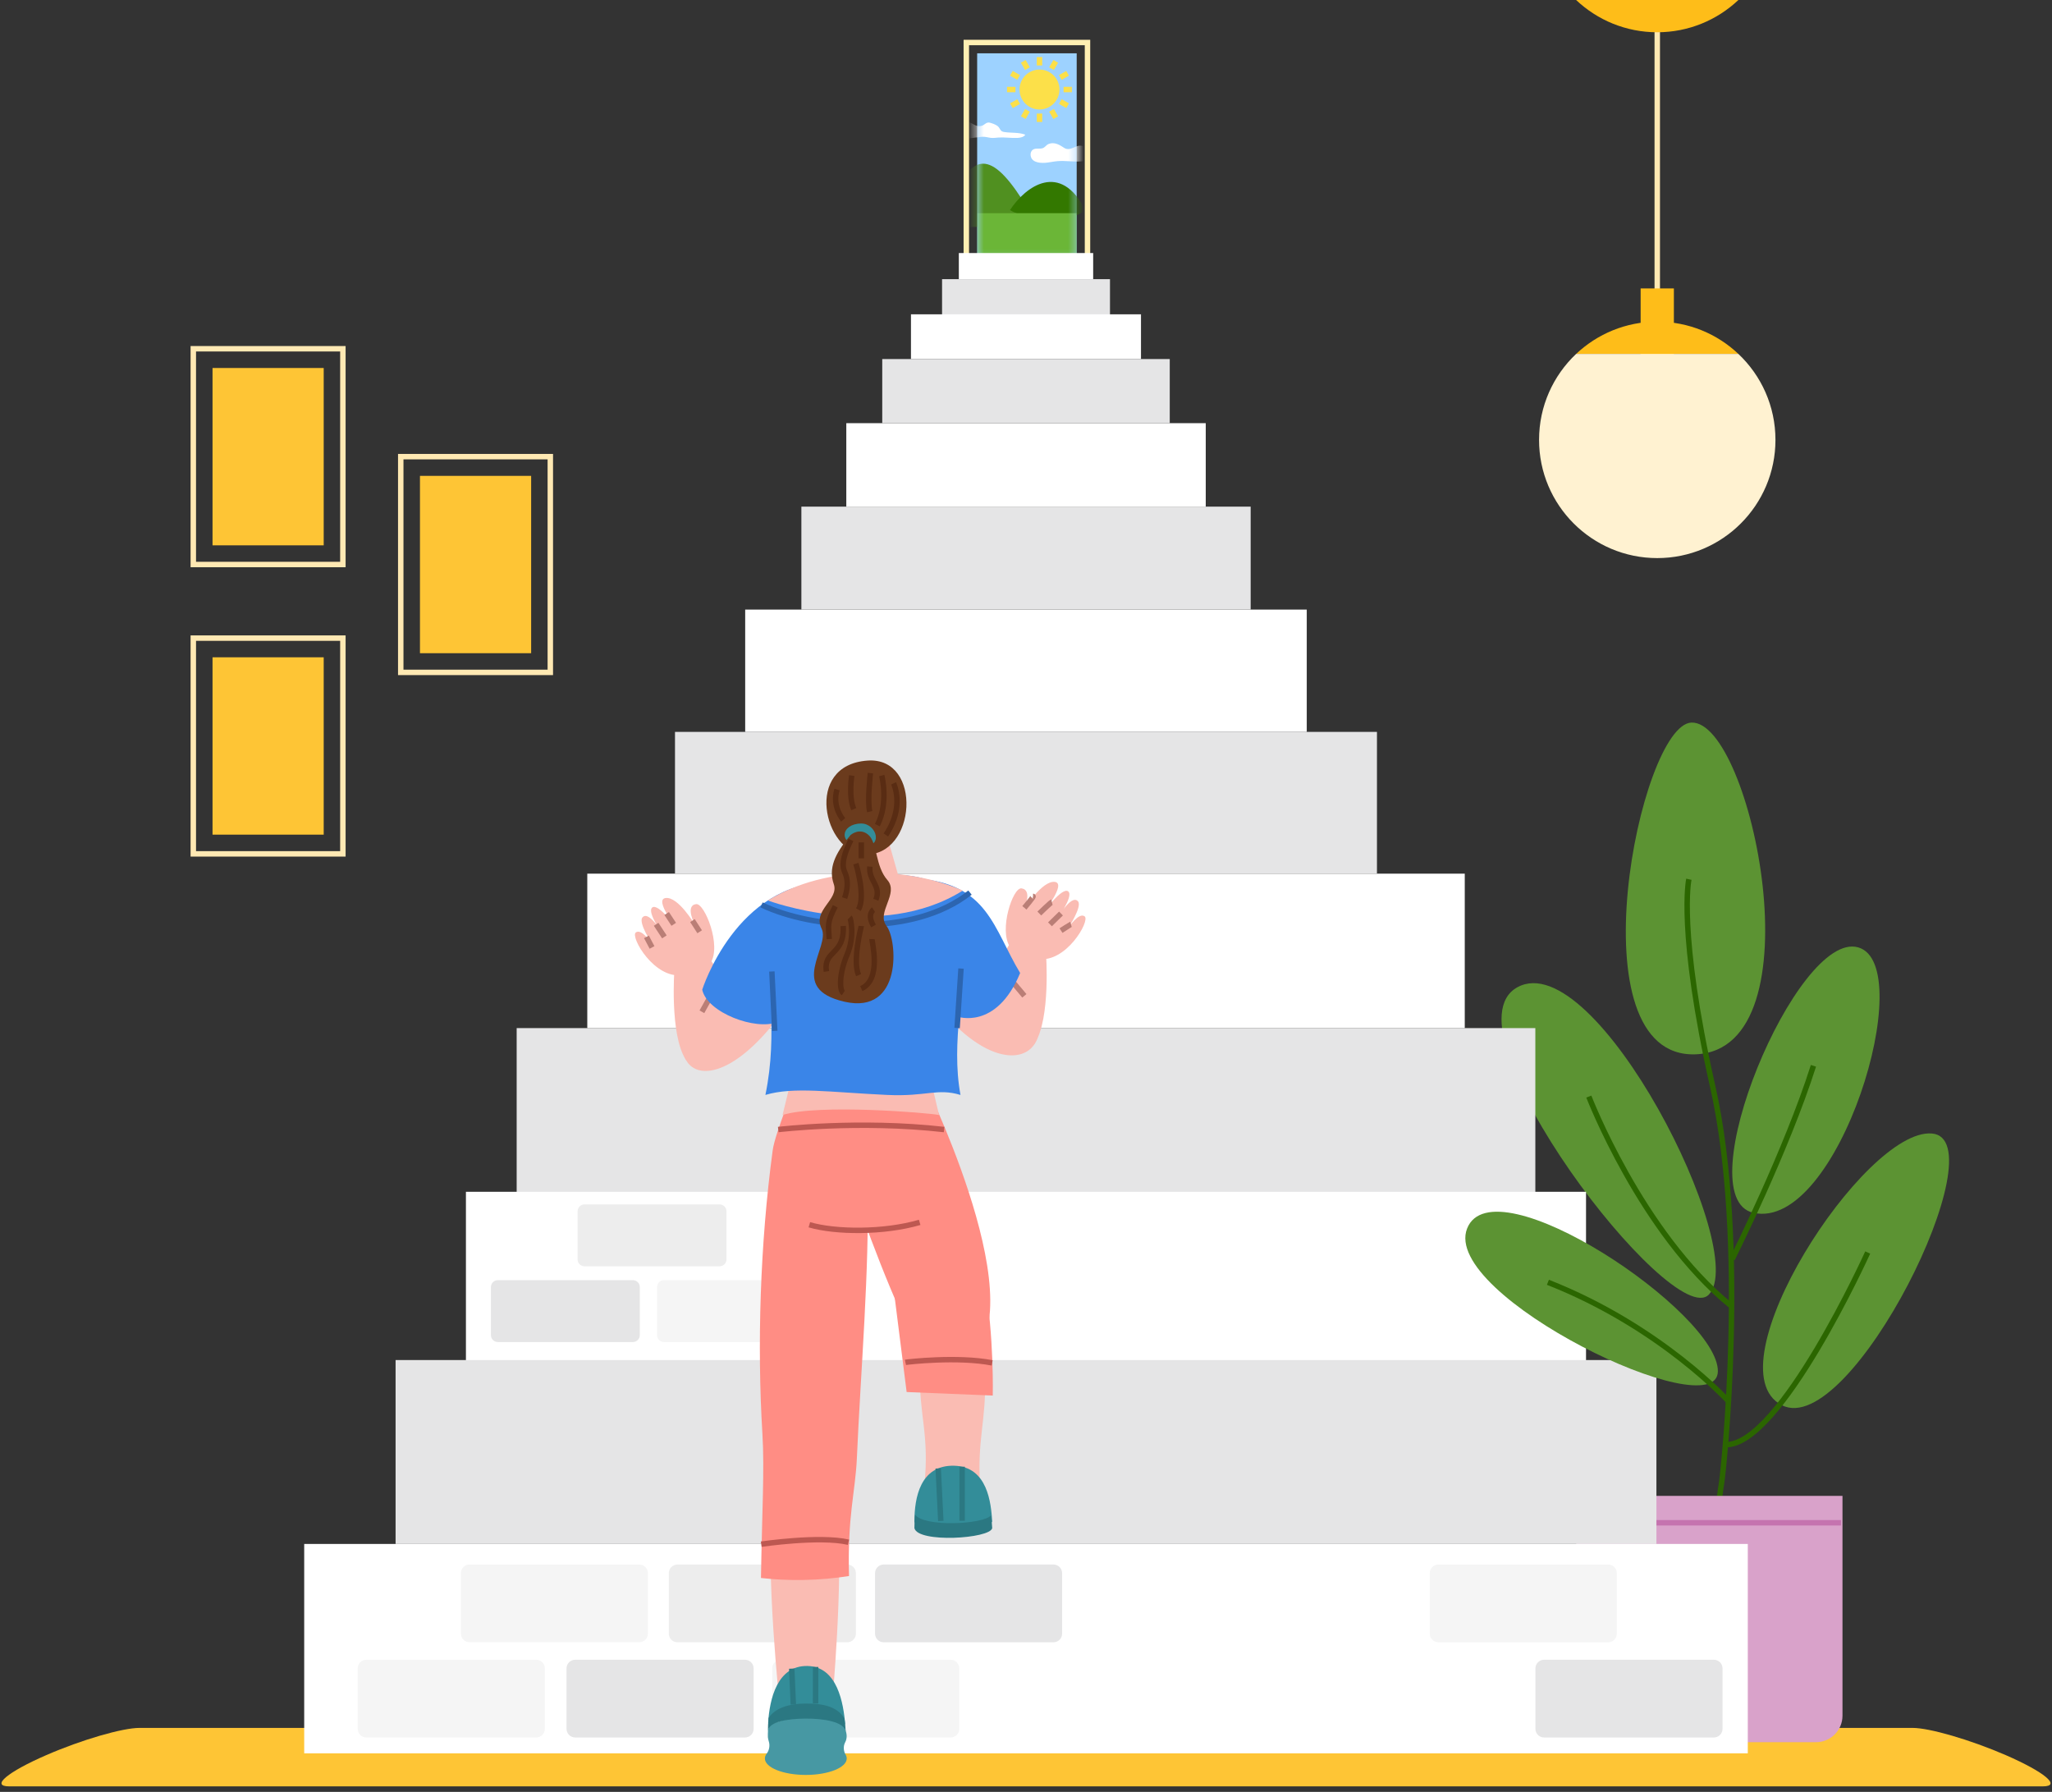 <svg width="268" height="234" viewBox="0 0 268 234" fill="none" xmlns="http://www.w3.org/2000/svg">
<rect x="0" y="0" width="268" height="234" fill="#333333" stroke="none"/>
<path d="M266.775 233.283H1.225C-1.298 233.283 1.018 231.386 6.04 229.204C10.691 227.179 16.012 225.647 18.212 225.647H249.794C251.995 225.647 257.309 227.185 261.966 229.204C266.982 231.386 269.304 233.283 266.781 233.283H266.775Z" fill="#FEC535"/>
<path d="M52.34 87.807H71.874V59.633H52.34V87.807Z" stroke="#FFE9B3" stroke-width="0.71" stroke-miterlimit="10"/>
<path d="M54.85 62.144V85.302H69.37V62.144H54.85Z" fill="#FEC535"/>
<path d="M25.247 73.72H44.782V45.545H25.247L25.247 73.72Z" stroke="#FFE9B3" stroke-width="0.71" stroke-miterlimit="10"/>
<path d="M27.758 48.056V71.215H42.277V48.056H27.758Z" fill="#FEC535"/>
<path d="M25.247 111.507H44.782V83.332H25.247L25.247 111.507Z" stroke="#FFE9B3" stroke-width="0.71" stroke-miterlimit="10"/>
<path d="M27.758 85.837V108.996H42.277V85.837H27.758Z" fill="#FEC535"/>
<path d="M216.445 39.897V1.885" stroke="#FFE9B3" stroke-width="0.71" stroke-miterlimit="10"/>
<path d="M218.615 37.666H214.274V46.348H218.615V37.666Z" fill="#FEBD19"/>
<path d="M216.445 42.007C212.341 42.007 208.614 43.612 205.847 46.22H227.042C224.276 43.606 220.549 42.007 216.445 42.007Z" fill="#FEBD19"/>
<path d="M216.445 4.213C220.549 4.213 224.276 2.608 227.042 0H205.847C208.614 2.614 212.341 4.213 216.445 4.213Z" fill="#FEBD19"/>
<path d="M205.847 46.22C202.868 49.035 201.008 53.017 201.008 57.444C201.008 65.968 207.921 72.881 216.445 72.881C224.969 72.881 231.882 65.968 231.882 57.444C231.882 53.024 230.021 49.035 227.042 46.22" fill="#FFF2D1"/>
<path d="M220.908 94.362C228.714 94.058 237.694 136.988 221.503 137.682C205.312 138.375 214.147 94.623 220.908 94.362Z" fill="#5C9333"/>
<path d="M223.175 169.066C218.433 173.949 187.972 134.483 198.187 128.92C208.401 123.351 228.629 163.455 223.175 169.066Z" fill="#5C9333"/>
<path d="M228.988 158.378C220.172 156.366 234.673 121.436 242.68 123.716C250.687 125.99 240.072 160.907 228.988 158.378Z" fill="#5C9333"/>
<path d="M232.709 183.5C223.273 178.649 243.483 147.3 252.311 148.024C261.139 148.747 241.689 188.115 232.709 183.5Z" fill="#5C9333"/>
<path d="M220.573 114.821C220.573 114.821 219.102 121.564 223.692 141.913C228.283 162.263 225.097 192.152 224.853 193.618C224.136 197.922 224.112 203.723 222.561 210.921" stroke="#2B6600" stroke-width="0.71" stroke-miterlimit="10"/>
<path d="M207.507 143.202C207.507 143.202 214.335 160.962 226.015 170.471" stroke="#2B6600" stroke-width="0.71" stroke-miterlimit="10"/>
<path d="M226.246 164.409C226.246 164.409 233.329 150.243 236.843 139.183" stroke="#2B6600" stroke-width="0.71" stroke-miterlimit="10"/>
<path d="M243.932 163.564C243.932 163.564 232.453 188.906 225.352 188.656" stroke="#2B6600" stroke-width="0.71" stroke-miterlimit="10"/>
<path d="M237.178 227.514H209.319C207.41 227.514 205.859 225.963 205.859 224.054V195.344H240.637V224.054C240.637 225.963 239.087 227.514 237.178 227.514Z" fill="#D9A2CA"/>
<path d="M240.443 198.859H206.249" stroke="#C573AF" stroke-width="0.71" stroke-miterlimit="10"/>
<path d="M142.032 34.431V5.551L126.205 5.551V34.431H142.032Z" stroke="#FFEFB2" stroke-width="0.71" stroke-miterlimit="10"/>
<path d="M140.621 33.817V6.962L127.622 6.962V33.817H140.621Z" fill="#9DD2FF"/>
<mask id="mask0_219_2490" style="mask-type:luminance" maskUnits="userSpaceOnUse" x="127" y="6" width="14" height="28">
<path d="M140.621 33.817V6.962L127.622 6.962V33.817H140.621Z" fill="white"/>
</mask>
<g mask="url(#mask0_219_2490)">
<path d="M138.371 11.692C138.371 13.133 137.204 14.3 135.763 14.3C134.322 14.3 133.155 13.133 133.155 11.692C133.155 10.251 134.322 9.084 135.763 9.084C137.204 9.084 138.371 10.251 138.371 11.692Z" fill="#FCE049"/>
<path d="M135.763 7.448V8.548" stroke="#FCE049" stroke-width="0.71" stroke-miterlimit="10"/>
<path d="M135.763 14.829V15.93" stroke="#FCE049" stroke-width="0.71" stroke-miterlimit="10"/>
<path d="M133.641 8.013L134.194 8.968" stroke="#FCE049" stroke-width="0.71" stroke-miterlimit="10"/>
<path d="M137.332 14.409L137.885 15.364" stroke="#FCE049" stroke-width="0.71" stroke-miterlimit="10"/>
<path d="M132.091 9.57L133.045 10.117" stroke="#FCE049" stroke-width="0.71" stroke-miterlimit="10"/>
<path d="M138.481 13.261L139.435 13.808" stroke="#FCE049" stroke-width="0.71" stroke-miterlimit="10"/>
<path d="M131.519 11.692H132.626" stroke="#FCE049" stroke-width="0.71" stroke-miterlimit="10"/>
<path d="M138.906 11.692H140.007" stroke="#FCE049" stroke-width="0.71" stroke-miterlimit="10"/>
<path d="M132.091 13.808L133.045 13.261" stroke="#FCE049" stroke-width="0.71" stroke-miterlimit="10"/>
<path d="M138.481 10.117L139.435 9.57" stroke="#FCE049" stroke-width="0.71" stroke-miterlimit="10"/>
<path d="M133.641 15.364L134.194 14.409" stroke="#FCE049" stroke-width="0.71" stroke-miterlimit="10"/>
<path d="M137.332 8.968L137.885 8.013" stroke="#FCE049" stroke-width="0.71" stroke-miterlimit="10"/>
<path d="M124.758 25.281C127.616 18.799 130.522 20.715 135.034 28.6C127.616 30.181 124.381 29.598 124.442 29.184C124.509 28.771 124.758 25.281 124.758 25.281Z" fill="#509020"/>
<path d="M131.902 27.439C133.982 24.284 138.487 21.043 141.758 27.439C139.63 29.269 133.982 28.686 131.902 27.439Z" fill="#337800"/>
<path d="M140.621 33.823V27.84H127.622V33.823H140.621Z" fill="#6BB637"/>
<path d="M136.426 21.268C136.991 21.231 137.551 21.092 138.116 21.043C139.107 20.958 140.104 21.146 141.095 21.085C141.515 21.061 141.934 20.988 142.354 20.958C143.242 20.897 144.148 21.031 145.023 20.885C145.187 20.86 145.382 20.794 145.424 20.636C144.835 20.192 143.977 20.453 143.284 20.216C142.877 20.076 142.555 19.772 142.214 19.511C141.874 19.249 141.478 19.006 141.053 19.018C140.433 19.043 139.867 19.602 139.265 19.438C139.083 19.389 138.919 19.274 138.761 19.17C138.457 18.97 138.134 18.799 137.776 18.726C137.423 18.66 137.028 18.708 136.742 18.927C136.584 19.049 136.456 19.213 136.28 19.31C135.873 19.523 135.332 19.292 134.936 19.523C134.724 19.651 134.602 19.9 134.596 20.149C134.596 21.146 135.642 21.31 136.432 21.262L136.426 21.268Z" fill="white"/>
<path d="M127.494 17.96C127.853 17.906 128.218 17.839 128.577 17.869C128.875 17.893 129.172 17.985 129.47 18.009C129.787 18.033 130.097 17.985 130.413 17.96C131.24 17.906 132.067 18.052 132.893 18.009C133.276 17.991 133.696 17.906 133.915 17.59C133.051 17.261 132.085 17.383 131.173 17.243C131.057 17.225 130.936 17.2 130.832 17.134C130.662 17.018 130.589 16.811 130.467 16.647C130.249 16.349 129.872 16.215 129.525 16.094C129.349 16.033 129.16 15.972 128.984 16.015C128.783 16.057 128.625 16.221 128.449 16.325C128.23 16.459 127.956 16.507 127.701 16.459C127.336 16.392 127.032 16.149 126.692 16.009C126.351 15.869 125.883 15.869 125.689 16.179C125.628 16.276 125.597 16.392 125.524 16.477C125.172 16.848 122.545 16.355 123.779 17.456C124.783 18.349 126.284 18.131 127.5 17.948L127.494 17.96Z" fill="white"/>
</g>
<path d="M144.968 36.456H123.038V41.344H144.968V36.456Z" fill="#E5E5E6"/>
<path d="M142.773 33.045H125.227V36.456H142.773V33.045Z" fill="white"/>
<path d="M191.304 114.091H76.702V134.265H191.304V114.091Z" fill="white"/>
<path d="M200.521 134.259H67.479V158.275H200.521V134.259Z" fill="#E5E5E6"/>
<path d="M179.837 95.578H88.157V114.085H179.837V95.578Z" fill="#E5E5E6"/>
<path d="M170.668 79.606H97.325V95.578H170.668V79.606Z" fill="white"/>
<path d="M163.342 66.162H104.664V79.605H163.342V66.162Z" fill="#E5E5E6"/>
<path d="M157.475 55.261H110.531V66.169H157.475V55.261Z" fill="white"/>
<path d="M152.775 46.889H115.225V55.261H152.775V46.889Z" fill="#E5E5E6"/>
<path d="M149.018 41.046H118.976V46.883H149.018V41.046Z" fill="white"/>
<path d="M207.142 155.636H60.852V182.978H207.142V155.636Z" fill="white"/>
<path d="M216.335 177.609H51.665V201.625H216.335V177.609Z" fill="#E5E5E6"/>
<path d="M228.27 201.625H39.73V228.967H228.27V201.625Z" fill="white"/>
<path d="M70.026 216.746H47.852C47.228 216.746 46.722 217.252 46.722 217.877V225.769C46.722 226.393 47.228 226.899 47.852 226.899H70.026C70.651 226.899 71.157 226.393 71.157 225.769V217.877C71.157 217.252 70.651 216.746 70.026 216.746Z" fill="#F5F5F5"/>
<path d="M97.295 216.746H75.121C74.497 216.746 73.99 217.252 73.99 217.877V225.769C73.99 226.393 74.497 226.899 75.121 226.899H97.295C97.92 226.899 98.426 226.393 98.426 225.769V217.877C98.426 217.252 97.92 216.746 97.295 216.746Z" fill="#E5E5E6"/>
<path d="M124.157 216.746H101.983C101.358 216.746 100.852 217.252 100.852 217.877V225.769C100.852 226.393 101.358 226.899 101.983 226.899H124.157C124.781 226.899 125.287 226.393 125.287 225.769V217.877C125.287 217.252 124.781 216.746 124.157 216.746Z" fill="#F5F5F5"/>
<path d="M61.326 204.312H83.493C84.12 204.312 84.624 204.823 84.624 205.443V213.329C84.624 213.955 84.114 214.46 83.493 214.46H61.326C60.7 214.46 60.195 213.949 60.195 213.329V205.437C60.195 204.811 60.706 204.306 61.326 204.306V204.312Z" fill="#F5F5F5"/>
<path d="M223.838 216.746H201.664C201.04 216.746 200.533 217.252 200.533 217.877V225.769C200.533 226.393 201.04 226.899 201.664 226.899H223.838C224.463 226.899 224.969 226.393 224.969 225.769V217.877C224.969 217.252 224.463 216.746 223.838 216.746Z" fill="#E5E5E6"/>
<path d="M210.037 204.312H187.863C187.238 204.312 186.732 204.819 186.732 205.443V213.335C186.732 213.96 187.238 214.466 187.863 214.466H210.037C210.661 214.466 211.167 213.96 211.167 213.335V205.443C211.167 204.819 210.661 204.312 210.037 204.312Z" fill="#F5F5F5"/>
<path d="M110.653 204.312H88.479C87.855 204.312 87.348 204.819 87.348 205.443V213.335C87.348 213.96 87.855 214.466 88.479 214.466H110.653C111.277 214.466 111.784 213.96 111.784 213.335V205.443C111.784 204.819 111.277 204.312 110.653 204.312Z" fill="#EDEDED"/>
<path d="M137.587 204.312H115.413C114.789 204.312 114.283 204.819 114.283 205.443V213.335C114.283 213.96 114.789 214.466 115.413 214.466H137.587C138.212 214.466 138.718 213.96 138.718 213.335V205.443C138.718 204.819 138.212 204.312 137.587 204.312Z" fill="#E5E5E6"/>
<path d="M156.107 191.186H138.001C137.49 191.186 137.076 191.599 137.076 192.11V198.555C137.076 199.065 137.49 199.479 138.001 199.479H156.107C156.617 199.479 157.031 199.065 157.031 198.555V192.11C157.031 191.599 156.617 191.186 156.107 191.186Z" fill="#E5E5E6"/>
<path d="M178.372 191.186H160.266C159.755 191.186 159.341 191.599 159.341 192.11V198.555C159.341 199.065 159.755 199.479 160.266 199.479H178.372C178.882 199.479 179.296 199.065 179.296 198.555V192.11C179.296 191.599 178.882 191.186 178.372 191.186Z" fill="#E5E5E6"/>
<path d="M200.308 191.186H182.202C181.692 191.186 181.278 191.599 181.278 192.11V198.555C181.278 199.065 181.692 199.479 182.202 199.479H200.308C200.819 199.479 201.233 199.065 201.233 198.555V192.11C201.233 191.599 200.819 191.186 200.308 191.186Z" fill="#E5E5E6"/>
<path d="M167.106 181.032H148.999C148.489 181.032 148.075 181.446 148.075 181.956V188.401C148.075 188.911 148.489 189.325 148.999 189.325H167.106C167.616 189.325 168.03 188.911 168.03 188.401V181.956C168.03 181.446 167.616 181.032 167.106 181.032Z" fill="#E5E5E6"/>
<path d="M189.279 181.032H171.173C170.663 181.032 170.249 181.446 170.249 181.956V188.401C170.249 188.911 170.663 189.325 171.173 189.325H189.279C189.79 189.325 190.204 188.911 190.204 188.401V181.956C190.204 181.446 189.79 181.032 189.279 181.032Z" fill="#E5E5E6"/>
<path d="M211.277 181.032H193.171C192.66 181.032 192.246 181.446 192.246 181.956V188.401C192.246 188.911 192.66 189.325 193.171 189.325H211.277C211.787 189.325 212.201 188.911 212.201 188.401V181.956C212.201 181.446 211.787 181.032 211.277 181.032Z" fill="#E5E5E6"/>
<path d="M82.66 167.176H65.016C64.519 167.176 64.117 167.579 64.117 168.076V174.356C64.117 174.853 64.519 175.256 65.016 175.256H82.66C83.157 175.256 83.56 174.853 83.56 174.356V168.076C83.56 167.579 83.157 167.176 82.66 167.176Z" fill="#E5E5E6"/>
<path d="M104.36 167.176H86.716C86.219 167.176 85.816 167.579 85.816 168.076V174.356C85.816 174.853 86.219 175.256 86.716 175.256H104.36C104.857 175.256 105.26 174.853 105.26 174.356V168.076C105.26 167.579 104.857 167.176 104.36 167.176Z" fill="#F5F5F5"/>
<path d="M93.981 157.284H76.337C75.84 157.284 75.437 157.686 75.437 158.183V164.464C75.437 164.961 75.84 165.364 76.337 165.364H93.981C94.478 165.364 94.881 164.961 94.881 164.464V158.183C94.881 157.686 94.478 157.284 93.981 157.284Z" fill="#EDEDED"/>
<path d="M135.119 136.301C137.259 133.006 136.608 124.476 136.608 124.476L132.638 122.068L128.473 128.647C128.473 128.647 132.723 138.423 135.125 136.301H135.119Z" fill="#FABCB3"/>
<path d="M131.908 123.655C130.425 121.448 132.285 115.86 133.41 116.012C134.882 116.207 133.787 118.669 133.787 118.669C133.787 118.669 136.122 114.961 137.764 115.167C139.338 115.368 136.213 119.247 136.213 119.247C136.213 119.247 138.712 115.769 139.515 116.408C140.287 117.028 137.922 120.244 137.922 120.244C137.922 120.244 139.879 116.657 140.791 117.703C141.375 118.371 139.533 121.162 139.533 121.162C139.533 121.162 140.913 119.071 141.667 119.673C142.396 120.256 139.211 125.807 135.563 125.224" fill="#FABCB3"/>
<path d="M89.573 138.393C87.433 135.097 88.084 126.567 88.084 126.567L92.054 124.16L96.219 130.738C96.219 130.738 91.969 140.515 89.567 138.393H89.573Z" fill="#FABCB3"/>
<path d="M131.714 125.819C140.797 135.882 132.972 143.403 123.311 132.362L131.714 125.819Z" fill="#FABCB3"/>
<path d="M93.884 127.06C83.658 138.052 91.574 146.765 102.208 132.13L93.884 127.06Z" fill="#FABCB3"/>
<path d="M109.242 115.319L110.349 110.133H116.125L117.706 115.696L109.242 115.319Z" fill="#FABCB3"/>
<path d="M110.373 227.55C110.41 227.483 110.44 227.41 110.47 227.337C110.556 227.118 110.586 226.869 110.574 226.62C110.574 226.62 110.574 226.614 110.574 226.608C110.543 225.994 110.1 224.996 109.656 224.826C106.804 223.744 103.934 223.963 101.077 225.033C100.615 225.209 100.292 225.307 100.286 226.407C100.286 226.51 100.286 226.614 100.286 226.717C100.286 226.802 100.286 226.887 100.305 226.972C100.329 227.118 100.359 227.258 100.402 227.392C100.584 227.939 100.463 228.584 100.14 228.997C99.982 229.198 99.897 229.417 99.897 229.642C99.897 230.827 102.287 231.788 105.242 231.788C108.196 231.788 110.586 230.827 110.586 229.642C110.586 229.471 110.537 229.301 110.44 229.143C110.16 228.681 110.118 228.03 110.373 227.55Z" fill="#4798A3"/>
<path d="M120.715 173.323C120.466 175.493 120.277 176.636 120.174 179.044C119.943 184.54 121.445 187.319 120.715 193.995H127.999C127.616 188.054 128.808 185.331 128.637 180.217C128.54 177.347 128.309 175.809 127.999 173.323H120.715Z" fill="#FABCB3"/>
<path d="M119.426 198.694C119.426 195.581 120.192 191.313 124.6 191.41C129.008 191.508 129.44 196.347 129.586 198.694C129.197 199.631 119.749 200.226 119.426 198.694Z" fill="#338D99"/>
<path d="M119.517 197.801C119.451 198.402 119.426 198.998 119.426 199.558C119.876 201.534 129.318 200.944 129.586 199.558C129.556 199.083 129.513 198.506 129.434 197.892C128.4 199.089 120.715 199.436 119.517 197.807V197.801Z" fill="#2B7882"/>
<path d="M122.533 191.763L122.874 198.621" stroke="#2B7882" stroke-width="0.71" stroke-miterlimit="10"/>
<path d="M125.658 191.538V198.597" stroke="#2B7882" stroke-width="0.71" stroke-miterlimit="10"/>
<path d="M101.673 194.645C99.374 197.612 101.588 220.151 101.588 220.151H108.871C108.871 220.151 110.519 200.768 108.908 194.645C108.44 192.858 102.804 193.186 101.673 194.645Z" fill="#FABCB3"/>
<path d="M104.153 140.436C103.934 141.573 101.223 147.957 100.919 150.2C99.265 162.488 98.87 175.694 99.575 187.258C99.861 191.939 99.52 197.418 99.386 206.069C101.004 206.252 102.84 206.361 104.859 206.331C107.108 206.294 109.133 206.088 110.884 205.814C110.671 197.898 111.717 194.846 111.911 190.419C112.416 178.91 113.565 165.917 113.304 154.681C113.194 149.939 111.771 143.64 111.54 141.135C107.461 141.548 108.227 140.022 104.141 140.442L104.153 140.436Z" fill="#FF8D84"/>
<path d="M128.601 167.34C129.847 174.636 129.659 182.248 129.659 182.248L118.411 181.786L116.83 169.255C117.481 168.969 127.44 160.536 128.601 167.346V167.34Z" fill="#FF8D84"/>
<path d="M110.385 225.179C110.16 222.455 109.382 217.646 105.467 217.561C101.539 217.475 100.505 221.841 100.323 224.996C103.606 223.853 107.108 224.121 110.385 225.179Z" fill="#338D99"/>
<path d="M100.384 224.34C100.317 224.942 100.292 225.538 100.292 226.097C100.335 224.844 102.864 224.449 105.163 224.431C107.564 224.413 110.227 224.844 110.452 226.097C110.422 225.623 110.379 225.045 110.3 224.431C109.352 222.85 107.509 222.449 105.169 222.467C103.053 222.485 101.223 223.045 100.39 224.346L100.384 224.34Z" fill="#2B7882"/>
<path d="M103.405 217.907L103.612 222.589" stroke="#2B7882" stroke-width="0.71" stroke-miterlimit="10"/>
<path d="M106.524 217.688L106.518 222.461" stroke="#2B7882" stroke-width="0.71" stroke-miterlimit="10"/>
<path d="M111.784 156.402C113.827 162.251 118.672 175.134 120.8 176.727C123.396 178.667 124.357 178.636 124.637 178.551C137.07 174.684 120.8 141.634 121.56 143.026C117.997 139.712 114.739 137.882 108.391 141.542" fill="#FF8D84"/>
<path d="M103.375 140.825L102.202 145.61C106.792 144.144 121.305 145.318 122.643 145.61L121.493 140.728L103.375 140.825Z" fill="#FABCB3"/>
<path d="M99.958 142.989C103.643 141.883 108.409 142.643 115.894 142.989C120.995 143.226 122.399 142.071 125.445 142.989C122.874 129.206 133.343 113.112 114.258 114.261C93.228 115.532 103.393 126.452 99.964 142.989H99.958Z" fill="#3A85E8"/>
<path d="M105.704 159.94C109.09 160.938 115.426 160.998 120.113 159.63L105.704 159.94Z" fill="#FF8D84"/>
<path d="M105.704 159.94C109.09 160.938 115.426 160.998 120.113 159.63" stroke="#BD5851" stroke-width="0.71" stroke-miterlimit="10"/>
<path d="M118.253 177.913C118.551 177.846 125.105 177.104 129.58 177.98L118.253 177.913Z" fill="#FF8D84"/>
<path d="M118.253 177.913C118.551 177.846 125.105 177.104 129.58 177.98" stroke="#BD5851" stroke-width="0.71" stroke-miterlimit="10"/>
<path d="M99.423 201.655C99.423 201.655 107.066 200.524 110.811 201.4L99.423 201.655Z" fill="#FF8D84"/>
<path d="M99.423 201.655C99.423 201.655 107.066 200.524 110.811 201.4" stroke="#BD5851" stroke-width="0.71" stroke-miterlimit="10"/>
<path d="M112.902 111.586C107.637 111.355 104.871 99.9 113.322 99.323C120.551 98.83 119.718 111.884 112.902 111.586Z" fill="#6B3B1D"/>
<path d="M112.471 107.543C109.789 107.567 109.412 110.285 112.471 110.522C115.529 110.759 114.489 107.525 112.471 107.543Z" fill="#338D99"/>
<path d="M131.276 127.06L133.787 130.045" stroke="#BA7E76" stroke-width="0.71" stroke-miterlimit="10"/>
<path d="M93.817 128.288L91.671 132.131" stroke="#BA7E76" stroke-width="0.71" stroke-miterlimit="10"/>
<path d="M119.627 114.717C129.057 115.331 129.744 121.29 133.234 127.066C130.109 134.617 125.014 132.751 125.014 132.751C125.014 132.751 114.933 114.413 119.627 114.717Z" fill="#3A85E8"/>
<path d="M108.385 115.198C96.158 115.161 91.714 129.242 91.714 129.242C92.352 132.24 98.7 134.623 101.563 133.462C106.725 131.364 106.488 120.439 108.385 115.198Z" fill="#3A85E8"/>
<path d="M99.46 118.165C105.996 121.314 119.244 122.488 126.686 116.566" stroke="#2C65B0" stroke-width="0.71" stroke-miterlimit="10"/>
<path d="M100.28 117.593C100.28 117.593 114.951 123.077 125.743 116.304C118.824 113.234 108.044 112.827 100.28 117.593Z" fill="#FABCB3"/>
<path d="M100.809 126.865L101.186 134.623" stroke="#2C65B0" stroke-width="0.71" stroke-miterlimit="10"/>
<path d="M125.512 126.482L125.002 134.246" stroke="#2C65B0" stroke-width="0.71" stroke-miterlimit="10"/>
<path d="M92.79 125.753C94.273 123.545 92.036 117.915 90.911 118.067C89.44 118.262 90.729 120.712 90.729 120.712C90.729 120.712 88.576 117.064 86.935 117.271C85.36 117.472 88.485 121.351 88.485 121.351C88.485 121.351 85.986 117.873 85.184 118.511C84.412 119.131 86.777 122.348 86.777 122.348C86.777 122.348 84.819 118.761 83.907 119.806C83.323 120.475 85.165 123.266 85.165 123.266C85.165 123.266 83.785 121.174 83.031 121.776C82.302 122.36 85.488 127.911 89.136 127.327" fill="#FABCB3"/>
<path d="M111.097 109.039C108.981 111.537 108.19 113.422 108.896 115.459C109.607 117.496 106.099 118.827 107.303 121.259C108.507 123.691 102.706 129.096 110.306 130.817C117.906 132.544 117.207 122.749 115.796 120.943C114.386 119.137 117.468 116.712 115.888 114.912C114.307 113.112 114.593 110.066 113.431 109.039C112.27 108.011 111.097 109.039 111.097 109.039Z" fill="#6B3B1D"/>
<path d="M111.139 109.683C110.391 111.179 109.808 112.772 110.312 113.848C110.817 114.924 110.714 116.104 110.312 117.283" stroke="#592C13" stroke-width="0.71" stroke-miterlimit="10"/>
<path d="M111.784 112.784C111.784 112.784 113.121 117.082 112.106 118.791" stroke="#592C13" stroke-width="0.71" stroke-miterlimit="10"/>
<path d="M113.602 113.167C113.444 115.094 115.128 115.629 114.392 117.502" stroke="#592C13" stroke-width="0.71" stroke-miterlimit="10"/>
<path d="M114.088 118.791C114.088 118.791 113.182 119.375 114.088 120.925" stroke="#592C13" stroke-width="0.71" stroke-miterlimit="10"/>
<path d="M109.09 118.353C107.978 120.548 108.196 120.761 108.3 122.634" stroke="#592C13" stroke-width="0.71" stroke-miterlimit="10"/>
<path d="M110.124 120.925C110.337 124.78 107.509 124.032 107.935 126.865" stroke="#592C13" stroke-width="0.71" stroke-miterlimit="10"/>
<path d="M110.981 119.8C111.091 119.91 111.674 122.202 110.635 124.67C109.589 127.139 109.613 129.328 110.136 129.68" stroke="#592C13" stroke-width="0.71" stroke-miterlimit="10"/>
<path d="M112.489 120.925C112.483 121.034 111.309 125.473 112.136 127.346" stroke="#592C13" stroke-width="0.71" stroke-miterlimit="10"/>
<path d="M113.887 122.64C113.875 123.065 115.17 127.911 112.489 129.103" stroke="#592C13" stroke-width="0.71" stroke-miterlimit="10"/>
<path d="M112.489 110.005V112.091" stroke="#592C13" stroke-width="0.71" stroke-miterlimit="10"/>
<path d="M110.124 107.063C110.124 107.063 108.622 105.348 109.321 103.105" stroke="#592C13" stroke-width="0.71" stroke-miterlimit="10"/>
<path d="M116.702 102.296C116.702 102.296 118.21 105.336 115.693 109.033" stroke="#592C13" stroke-width="0.71" stroke-miterlimit="10"/>
<path d="M115.158 101.281C115.158 101.281 116.094 104.813 114.587 107.756" stroke="#592C13" stroke-width="0.71" stroke-miterlimit="10"/>
<path d="M113.681 100.958C113.681 100.958 113.255 104.6 113.589 105.992" stroke="#592C13" stroke-width="0.71" stroke-miterlimit="10"/>
<path d="M111.243 101.281C111.243 101.281 110.805 104.059 111.51 105.664" stroke="#592C13" stroke-width="0.71" stroke-miterlimit="10"/>
<path d="M87.069 119.296L87.993 120.706" stroke="#BA7E76" stroke-width="0.71" stroke-miterlimit="10"/>
<path d="M85.694 120.706L86.771 122.348" stroke="#BA7E76" stroke-width="0.71" stroke-miterlimit="10"/>
<path d="M84.43 122.348L85.159 123.728" stroke="#BA7E76" stroke-width="0.71" stroke-miterlimit="10"/>
<path d="M90.437 120.22L91.379 121.679" stroke="#BA7E76" stroke-width="0.71" stroke-miterlimit="10"/>
<path d="M137.38 117.8C137.241 117.836 135.739 119.296 135.739 119.296" stroke="#BA7E76" stroke-width="0.71" stroke-miterlimit="10"/>
<path d="M134.918 117.058C135.064 117.058 133.787 118.554 133.787 118.554" stroke="#BA7E76" stroke-width="0.71" stroke-miterlimit="10"/>
<path d="M138.572 119.296L137.131 120.706" stroke="#BA7E76" stroke-width="0.71" stroke-miterlimit="10"/>
<path d="M139.873 120.706C139.812 120.724 138.572 121.527 138.572 121.527" stroke="#BA7E76" stroke-width="0.71" stroke-miterlimit="10"/>
<path d="M101.642 147.507C101.642 147.507 112.161 146.242 123.305 147.507H101.642Z" fill="#FF8D84"/>
<path d="M101.642 147.507C101.642 147.507 112.161 146.242 123.305 147.507" stroke="#BD5851" stroke-width="0.71" stroke-miterlimit="10"/>
<path d="M224.361 179.098C224.221 186.553 188.173 169.206 191.608 160.439C195.043 151.666 224.507 171.456 224.361 179.098Z" fill="#5C9333"/>
<path d="M225.863 183.111C225.863 183.111 216.968 173.268 202.163 167.455" stroke="#2B6600" stroke-width="0.71" stroke-miterlimit="10"/>
</svg>
